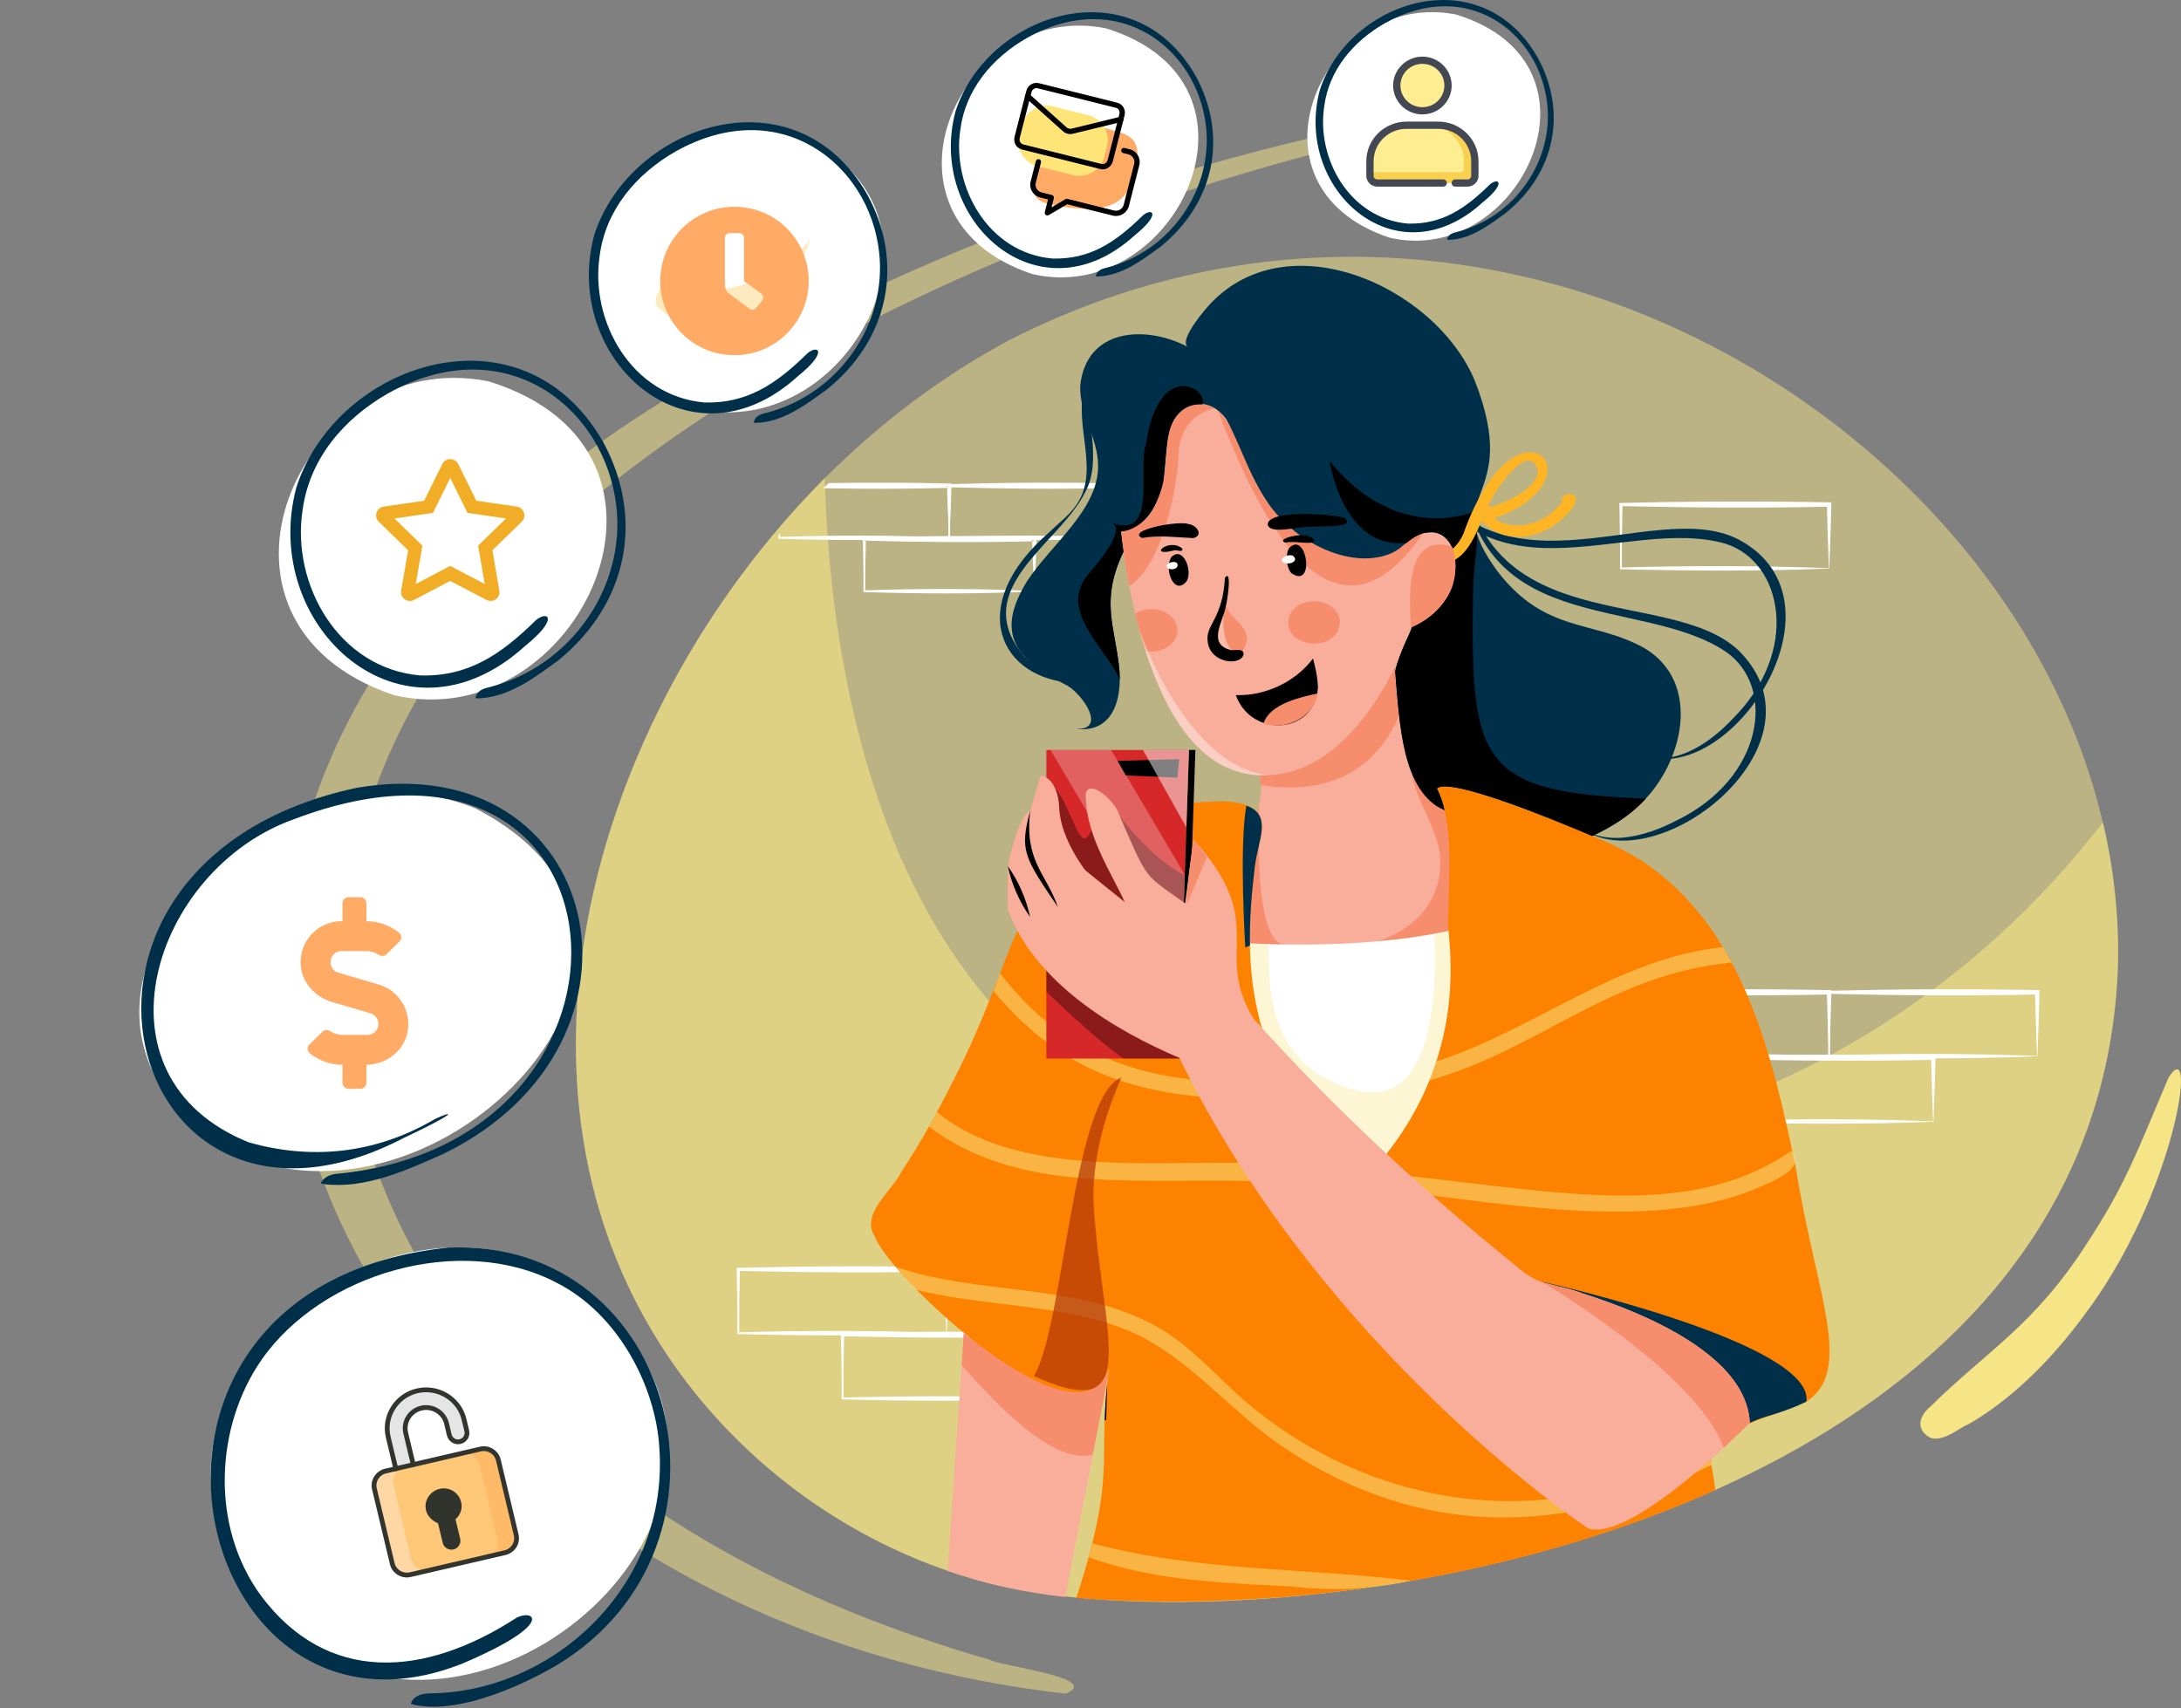 <svg xmlns="http://www.w3.org/2000/svg" width="683" height="535" viewBox="0 0 683 535" fill="none"><rect x="0" y="0" width="683" height="535" fill="#808080" stroke="none"/><g opacity="0.5"><path d="M663.078 306.443C653.283 479.791 403.833 517.721 311.587 496.31C275.297 487.435 242.495 466.46 218.91 437.784C132.599 332.642 202.641 166.534 316.459 106.326C482.498 22.138 670.145 157.562 663.078 306.443Z" fill="#F6E586"></path></g><g opacity="0.59"><path d="M663.078 306.442C652.706 486.917 384.05 519.897 302.76 493.891C269.812 483.901 240.223 463.874 218.535 437.325C148.125 350.92 183.13 225.217 258.259 149.753C260.369 223.874 283.785 365.674 432.183 364.621C552.514 363.768 622.095 304.729 658.544 257.543C662.319 273.497 663.968 289.921 663.078 306.442Z" fill="#F6E586"></path></g><path d="M572.863 330.834C551.204 331.698 529.15 331.578 507.331 331.048C507.383 324.267 507.279 317.221 507.111 310.301C529.182 309.785 551.379 309.655 573.505 310.108C573.399 316.143 573.069 324.718 572.863 330.834ZM572.735 330.708C572.535 324.804 572.222 316.688 572.104 310.777L572.799 311.46C551.211 311.895 529.273 311.767 507.619 311.265L508.114 310.777C507.955 317.328 507.858 324.081 507.903 330.771L507.619 330.492C529.266 329.937 550.87 329.881 572.726 330.708H572.735Z" fill="white"></path><path d="M638.035 330.834C616.376 331.698 594.322 331.578 572.505 331.048C572.555 324.267 572.451 317.221 572.285 310.301C594.356 309.785 616.551 309.655 638.677 310.108C638.58 316.143 638.25 324.718 638.035 330.834ZM637.907 330.708C637.708 324.804 637.394 316.688 637.276 310.777L637.971 311.46C616.383 311.895 594.445 311.767 572.791 311.265L573.286 310.777C573.127 317.328 573.032 324.081 573.075 330.771L572.791 330.492C594.447 329.937 616.053 329.881 637.903 330.708H637.907Z" fill="white"></path><path d="M605.492 351.3C583.832 352.163 561.778 352.044 539.961 351.515C540.013 344.733 539.908 337.687 539.742 330.769C561.812 330.242 584.007 330.121 606.135 330.576C606.039 336.609 605.706 345.184 605.492 351.3ZM605.363 351.175C605.165 345.27 604.85 337.153 604.732 331.244L605.427 331.927C583.839 332.361 561.903 332.234 540.247 331.731L540.744 331.244C540.583 337.794 540.488 344.548 540.531 351.236L540.247 350.957C561.903 350.403 583.509 350.348 605.363 351.175ZM296.447 417.595C274.788 418.459 252.734 418.338 230.915 417.809C230.967 411.028 230.863 403.982 230.695 397.062C252.766 396.546 274.963 396.416 297.089 396.869C296.998 402.904 296.667 411.481 296.447 417.595ZM296.319 417.469C296.119 411.565 295.806 403.447 295.688 397.538L296.383 398.221C274.795 398.656 252.857 398.528 231.203 398.026L231.698 397.538C231.539 404.089 231.442 410.842 231.487 417.532L231.203 417.253C252.864 416.696 274.47 416.642 296.324 417.469H296.319ZM572.863 178.068C551.204 178.931 529.15 178.81 507.331 178.282C507.383 171.501 507.279 164.453 507.111 157.535C529.182 157.009 551.379 156.889 573.505 157.342C573.399 163.375 573.069 171.952 572.863 178.068ZM572.735 177.941C572.534 172.038 572.222 163.919 572.104 158.011L572.799 158.694C551.211 159.129 529.273 159.001 507.619 158.499L508.114 158.011C507.955 164.56 507.858 171.315 507.903 178.005L507.619 177.726C529.266 177.169 550.87 177.115 572.726 177.941H572.735Z" fill="white"></path><path d="M329.09 438.061C307.431 438.925 285.377 438.805 263.56 438.275C263.612 431.494 263.506 424.448 263.34 417.53C285.411 417.012 307.606 416.882 329.734 417.337C329.637 423.37 329.305 431.945 329.09 438.061ZM328.962 437.935C328.763 432.031 328.449 423.914 328.333 418.006L329.026 418.687C307.44 419.122 285.502 418.994 263.846 418.492L264.343 418.006C264.182 424.555 264.087 431.31 264.13 437.998L263.846 437.719C285.502 437.164 307.108 437.111 328.967 437.935H328.962ZM296.969 162.322C296.941 159.306 296.876 156.003 296.782 152.811H296.58C296.666 155.906 296.83 159.899 296.975 163.207L296.969 162.322ZM297.257 151.439C284.799 151.123 272.133 151.109 259.522 151.303C258.926 151.836 258.341 152.374 257.765 152.917C270.586 153.115 283.613 153.147 296.58 152.818C296.58 152.587 296.567 152.353 296.562 152.116L297.257 152.797C297.078 152.797 297.257 152.797 296.58 152.813C296.714 157.63 296.993 163.502 297.194 168.382C279.595 167.578 262.075 167.585 244.306 168.16V168.443L244.021 168.164H244.304V166.979L243.748 167.632V168.724C261.384 169.25 279.552 169.382 297.328 168.51C297.57 162.868 297.85 157.238 297.973 151.453L297.257 151.439Z" fill="white"></path><path d="M297.536 164.362V163.497L297.341 167.896H297.531C297.524 166.718 297.525 165.54 297.536 164.362ZM350.489 151.434C332.707 150.993 314.609 151.13 296.75 151.643C296.914 157.225 297.023 162.923 296.972 168.721C314.598 169.248 332.782 169.379 350.554 168.507C350.779 163.285 351.09 156.746 351.199 151.45L350.489 151.434ZM349.918 156.091C350.002 158.686 350.314 165.689 350.425 168.379C332.752 167.573 315.361 167.584 297.536 168.158V168.44C297.484 168.389 297.44 168.344 297.252 168.161H297.536C297.499 163.142 297.581 157.832 297.735 152.617L297.252 152.603L297.749 152.117C297.749 152.284 297.749 152.449 297.735 152.617C315.036 153.102 332.429 153.228 349.807 152.814C349.807 152.582 349.794 152.349 349.789 152.112L350.484 152.793L349.807 152.809C349.841 153.902 349.873 154.994 349.918 156.091Z" fill="white"></path><path d="M323.911 168.148C306.151 167.709 288.042 167.844 270.172 168.357C270.336 173.932 270.447 179.681 270.393 185.435C288.027 185.961 306.21 186.091 323.976 185.22C324.201 179.995 324.512 173.468 324.621 168.163L323.911 168.148ZM323.34 172.805C323.425 175.399 323.736 182.403 323.849 185.092C306.188 184.288 288.76 184.299 270.96 184.875V185.156L270.676 184.876H270.958C270.921 179.821 271.003 174.562 271.158 169.331L270.676 169.317L271.171 168.829C271.171 168.953 271.171 168.829 271.158 169.331C288.461 169.815 305.852 169.942 323.229 169.527C323.229 169.352 323.229 169.613 323.211 168.825L323.906 169.508L323.229 169.524C323.264 170.617 323.304 171.708 323.34 172.805Z" fill="white"></path><g opacity="0.5"><path d="M463.83 32.553C378.437 46.505 298.861 74.056 231.989 111.634C-22.987 246.469 96.356 503.346 333.744 530.445C345.52 525.443 313.398 521.915 309.765 519.752C99.658 459.353 67.081 291.887 147.873 194.062C207.039 120.24 336.526 61.715 452.624 38.612C459.197 37.317 474.778 35.222 463.83 32.553Z" fill="#F6E586"></path></g><path d="M301.809 417.627C301.518 421.936 297.217 485.501 296.779 491.964C308.702 496.088 321.072 498.835 333.641 500.151C336.726 483.033 343.484 450.123 347.351 428.509C342.246 446.098 311.197 424.594 301.809 417.627Z" fill="#F9AD9B"></path><path d="M301.809 417.627L301.141 427.513C312.681 440.679 330.042 458.738 342.201 455.584C343.823 446.817 345.942 437.34 347.35 428.509C342.246 446.097 311.197 424.594 301.809 417.627Z" fill="#F68E6E"></path><path d="M446.082 166.972C441.238 167.297 439.627 173.037 432.027 174.52C405.211 176.953 393.772 155.056 385.099 133.079C380.305 123.326 366.197 123.463 365.166 140.627C364.871 144.679 364.998 148.765 363.867 152.644C362.143 158.557 357.752 166.143 351.002 166.447C353.219 186.053 360.458 225.477 380.595 238.448C408.29 254.462 432.726 224.484 442.041 196.447C447.531 194.119 452.776 189.362 454.764 183.771C456.699 177.674 456.755 165.127 446.082 166.972Z" fill="#F9AD9B"></path><path d="M365.477 137.841C364.907 148.217 363.963 164.488 351.004 166.454C351.585 171.604 352.449 177.546 353.611 183.546C364.358 176.893 368.943 150.975 369.081 142.328C369.192 135.368 373.387 129.312 380.379 127.839C372.774 124.016 366.669 129.415 365.477 137.841ZM398.459 159.32C390.847 150.98 389.33 136.946 381.363 128.425C391.575 155.437 415.702 210.888 445.598 167.03C441.599 167.732 439.827 171.544 435.651 173.307C423.338 178.763 405.726 169.463 398.459 159.32Z" fill="#F68E6E"></path><path d="M371.994 108.657C372.068 108.704 372.146 108.746 372.227 108.781C372.15 108.738 372.071 108.698 371.994 108.657Z" fill="#003049"></path><path d="M514.907 202.942C498.826 194.06 484.174 198.468 469.145 179.18C449.703 153.005 476.945 157.841 461.82 119.163C449.121 88.932 400.919 67.955 377.004 97.458C373.468 101.743 369.814 107.288 371.989 108.648C372.066 108.689 372.144 108.727 372.221 108.77C372.141 108.735 372.063 108.695 371.989 108.648C358.726 101.702 340.238 102.785 338.283 120.724C338.015 130.127 343.822 136.801 343.879 145.906C343.94 159.656 329.435 170.196 321.664 181.976C312.264 197.207 316.55 205.909 333.493 214.333C338.295 216.396 347.324 228.787 336.814 228.279C349.858 229.859 351.886 216.518 350.138 206.388C348.405 194.504 345.116 186.884 351.805 172.808C351.432 170.175 351.169 167.991 350.994 166.437C364.81 164.199 364.52 147.154 365.737 136.431C367.411 127.062 377.478 122.275 384.062 131.34C389.112 140.496 392.68 153.902 401.11 162.444C409.049 170.989 424.099 178.232 435.684 173.278C439.874 171.533 442.249 166.783 446.998 166.846C458.225 164.875 461.048 188.299 442.033 196.432C442.69 196.339 438.27 203.955 436.88 210.313C438.22 226.112 439.024 248.182 452.387 253.75C451.342 249.267 449.98 246.927 449.98 246.927C453.92 243.365 485.216 256.123 498.581 261.813C504.849 258.957 510.86 255.142 515.396 250.095C527.445 237.199 532.514 213.454 514.907 202.942Z" fill="#003049"></path><path d="M358.808 139.25C356.215 146.251 362.656 169.092 348.21 163.762C352.922 165.632 343.554 176.657 341.14 179.42C331.068 190.992 345.428 201.731 350.678 212.794C350.335 198.048 343.682 189.844 351.814 172.817C351.441 170.183 351.178 168 351.003 166.446C358.123 166.007 362.903 157.813 364.345 150.639C365.61 142.132 363.878 126.174 376.495 126.653C378.566 121.679 362.856 112.179 358.808 139.25Z" fill="black"></path><path d="M462.306 261.283C445.9 246.931 439.725 254.3 436.817 208.962C429.338 223.853 416.748 242.507 394.858 243.062C396.055 253.887 389.141 266.124 384.025 272.631C380.73 276.985 373.252 286.685 372.815 291.388C372.113 296.829 398.121 308.941 409.042 311.926C439.757 323.264 464.254 309.545 471.508 276.19C472.516 271.101 467.638 265.747 462.306 261.283Z" fill="#F9AD9B"></path><path d="M441.786 241.325C443.362 250.765 449.875 258.649 450.979 268.119C452.657 294.546 420.482 301.534 400.485 295.247C393.609 290.83 393.925 264.111 394.276 251.961C392.38 260.929 386.941 268.956 382.226 275.012C378.348 280.199 372.511 288.353 372.806 292.076C375.368 298.541 397.73 308.679 409.858 312.181C440.25 323.173 464.434 308.977 471.502 276.195C471.949 260.469 445.812 255.624 441.786 241.325Z" fill="#F68E6E"></path><path d="M394.514 242.773C394.594 243.847 394.658 244.879 394.714 245.831C407.45 248.013 428.016 247.268 438.12 224.24C437.405 218.749 437.018 213.356 436.818 208.968C429.779 223.218 415.882 243.684 394.514 242.773Z" fill="#F68E6E"></path><path d="M358.627 292.605L388.384 380.565L479.771 355.511L489.143 276.067C461.324 299.969 395.656 297.497 358.627 292.605Z" fill="white"></path><g opacity="0.35"><path d="M449.144 292.468C449.975 307.729 449.846 348.584 423.9 341.281C392.111 332.329 398.662 299.886 396.977 295.68C386.556 295.382 377.347 294.669 370.568 294.007C369.394 295.587 368.717 296.717 368.717 296.717C368.717 296.717 390.516 346.114 406.858 375.509L447.443 364.384C460.081 340.077 471.58 310.753 471.58 310.753L453.282 291.643C451.913 291.933 450.534 292.208 449.144 292.468Z" fill="#F6E586"></path></g><path d="M514.723 269.972C504.665 263.56 494.684 260.253 480.059 254.32C466.771 249.229 452.542 244.621 449.975 246.947C455.494 257.848 453.595 274.628 453.548 287.616C452.146 289.361 463.008 327.675 431.708 364.401C412.002 350.197 401.941 345.366 394.618 320.032C390.253 303.332 390.83 287.105 393.275 269.314C394.416 261.159 402.521 248.146 373.286 251.534C359.946 254.049 345.121 257.502 320.074 289.164C316.563 293.254 309.996 316.372 298.716 338.044C293.726 348.083 288.469 357.599 282.315 366.948C279.038 373.419 269.423 380.154 273.949 387.271C278.802 400.294 338.39 455.936 347.347 428.506C343.237 457.519 350.311 459.752 337.043 500.465C402.057 505.422 476.412 493.871 537.143 466.682C536.834 462.645 535.535 458.783 535.846 454.842C543.543 444.886 554.445 444.275 565.694 438.977C580.843 429.147 568.415 404.221 562.467 366.129C555.079 331.105 546.372 291.288 514.723 269.972Z" fill="#FD8200"></path><g opacity="0.5"><path d="M313.16 304.763C312.486 306.674 311.825 308.574 311.144 310.413C336.735 341.22 366.256 345.212 406.559 344.194C405.255 342.612 404.046 340.957 402.937 339.238C369.644 339.654 338.15 337.486 313.16 304.763ZM449.704 332.457C449.028 334.462 448.281 336.447 447.466 338.412C482.185 328.653 504.139 305.049 542.278 301.478C541.402 299.84 540.487 298.23 539.531 296.647C506.617 299.984 480.444 322.59 449.704 332.457ZM411.389 365.509C375.939 360.563 323.084 372.62 293.425 348.273C292.605 349.795 291.771 351.308 290.923 352.814C292.617 354.143 294.384 355.379 296.216 356.517C329.039 376.631 369.619 366.556 414.708 371.176C453.709 372.631 510.997 388.368 549.702 372.357C553.19 370.614 566.18 366.564 561.028 360.403C524.419 385.601 477.834 370.133 411.389 365.509ZM340.928 487.742C361.487 495.141 382.725 495.715 404.359 496.87C417.117 498.33 429.424 497.788 441.882 495.058C408.317 490.928 375.072 492.202 342.151 483.39L340.928 487.742ZM389.529 438.484C380.02 430.19 371.775 420.183 360.242 414.404C335.836 401.823 306.202 405.576 280.68 396.813C282.603 399.247 284.625 401.605 286.744 403.887C311.368 410.221 340.217 407.709 361.721 421.053C376.466 430.081 388.096 444.14 402.626 453.74C445.352 482.049 490.102 481.059 536.067 458.768C535.676 456.263 535.247 454.488 537.412 452.848C524.548 457.618 512.054 464.443 498.137 467.325C459.8 475.995 419.22 464.143 389.529 438.484Z" fill="#F6E586"></path></g><path d="M483.18 401.487L539.537 453.31C547.756 442.368 551.828 445.604 565.699 438.968C568.245 420.545 483.83 401.633 483.18 401.487Z" fill="#003049"></path><path d="M327.676 331.525H369.115C370.078 302.618 371.377 263.592 372.331 234.883H327.676V331.525Z" fill="#D62828"></path><path d="M352.467 242.849L368.717 243.551L369.253 237.76L349.967 238.286L352.467 242.849Z" fill="black"></path><path opacity="0.35" d="M345.461 248.407C337.768 278.16 338.493 253.322 327.676 243.548V310.547C335.048 317.758 343.837 325.728 351.726 331.526H369.115L371.027 274.125C365.507 271.402 356.4 264.732 345.461 248.407Z" fill="black"></path><path d="M369.113 331.524H371.125L374.345 234.883H372.333L369.113 331.524Z" fill="black"></path><g opacity="0.5"><path d="M371.525 259.139L372.333 234.883H357.928L371.525 259.139Z" fill="white"></path></g><path opacity="0.26" d="M328.986 234.89L359.789 287.051L370.531 289.01C370.531 288.807 371.024 274.191 371.031 273.968L347.966 234.89H328.986Z" fill="white"></path><path d="M495.705 405.108C487.364 401.752 482.84 403.676 475.053 396.721C445.559 372.883 418.055 347.446 392.563 319.052C379.641 297.789 397.802 289.493 373.744 262.949C373.303 266.319 371.541 279.756 371.13 282.909C357.908 273.469 359.596 276.063 350.528 255.297C349.124 250.073 338.75 242.086 340.081 250.789C340.66 262.685 348.575 274.341 352.219 282.514L339.926 272.626C339.926 272.626 332.101 262.752 331.706 253.068C331.312 243.383 325.871 242.792 325.871 242.792L322.655 253.85C320.135 255.113 318.021 261.558 316.781 266.261C315.173 270.098 315.654 278.863 315.613 284.879C324.061 307.781 349.154 322.742 369.326 331.322C410.947 416.33 484.216 469.998 497.372 478.678C509.09 482.54 538.395 455.331 547.96 445.552C546.964 424.611 515.361 411.35 495.705 405.108Z" fill="#F9AD9B"></path><path d="M371.729 283.106L377.969 268.393C375.634 265.274 373.741 262.951 373.741 262.951C373.397 265.711 371.251 280.096 371.729 283.106Z" fill="#F68E6E"></path><path d="M322.646 253.848C319.236 266.311 320.643 268.373 331.295 284.086C327.691 273.568 320.671 269.737 322.646 253.848ZM322.576 287.167C321.356 281.457 318.987 276.044 315.607 271.247C316.827 276.957 319.197 282.369 322.576 287.167Z" fill="black"></path><path d="M381.554 195.008C374.115 203.676 388.522 212.465 390.505 200.125C390.571 195.26 384.073 193.252 383.805 188.639C383.464 190.8 382.588 193.286 381.554 195.008Z" fill="#F68E6E"></path><g opacity="0.41"><path d="M387.687 204.881C381.476 202.532 383.345 190.739 383.345 190.739L379.434 202.851C379.434 202.851 393.899 207.231 387.687 204.881Z" fill="white"></path></g><path d="M366.745 174.559C364.404 178.628 367.964 186.908 371.711 181.858C373.496 178.384 370.335 170.785 366.745 174.559ZM403.758 171.596C402.57 173.176 402.686 177.607 404.412 179.504C411.91 184.744 409.306 166.04 403.758 171.596Z" fill="black"></path><path d="M367.689 172.372C368.583 172.126 370.548 173.211 370.244 171.81C366.038 168.199 359.066 174.626 367.689 172.372ZM408.169 167.659C406.128 167.246 399.653 168.931 402.469 169.92C404.661 169.511 407.351 170 409.65 170.027C413.574 169.941 410.567 167.585 408.169 167.659ZM372.138 164.127C369.113 162.947 352.544 166.102 357.649 168.491C362.799 167.534 368.47 168.289 373.677 168.529C377.211 167.589 374.497 164.269 372.138 164.127ZM420.891 162.073C414.042 160.669 397.352 159.928 396.978 164.169C397.439 167.903 408.642 164.371 410.379 164.996C413.033 164.64 425.324 165.552 420.891 162.073ZM385.47 203.591C378.045 201.759 382.916 194.806 383.744 190.426C384.478 187.846 385.834 178.04 383.592 180.937C382.936 193.909 377.413 195.682 378.197 200.878C378.873 207.799 388.638 208.74 389.454 204.896C389.381 202.863 386.978 203.793 385.47 203.591ZM386.999 217.698C391.823 231.139 411.63 230.161 412.72 215.416C412.677 212.303 411.971 209.24 411.189 206.226C405.641 213.581 396.303 218.005 386.999 217.698Z" fill="black"></path><path d="M365.315 177.411C365.805 178.771 369.033 178.559 368.764 176.746C368.415 175.299 365.144 176.207 365.315 177.411ZM404.858 174.039C403.281 173.363 399.941 175.11 402.166 176.307C403.813 176.983 406.981 175.736 404.858 174.039Z" fill="white"></path><path d="M483.143 401.547C498.882 411.283 532.697 433.997 539.784 453.433C544.706 448.88 547.946 445.557 547.946 445.557C546.716 418.88 495.72 404.653 483.143 401.547Z" fill="#F68E6E"></path><path d="M346.426 444.606L346.714 433.389C346.297 437.251 346.077 441.092 345.934 444.936C346.102 444.834 346.265 444.724 346.426 444.606Z" fill="black"></path><g opacity="0.67"><path d="M323.785 430.986C358.931 446.872 344.787 417.834 342.412 376.119C342.185 362.954 345.861 349.302 351.227 337.422C336.026 343.046 333.128 415.519 323.785 430.986Z" fill="#AD2E07"></path></g><path d="M457.615 142.404C459.956 200.784 513.297 185.821 540.547 204.165C556.45 215.343 552.136 243.796 525.075 256.941C515.261 262.082 501.182 266.088 492.613 257.043C514.192 280.038 575.254 234.27 544.507 203.77C522.422 182.806 462.618 201.572 457.615 142.404Z" fill="#003049"></path><path d="M544.44 168.949C516.682 154.722 465.591 193.814 440.485 138.856C462.73 193.746 508.426 160.946 540.456 170.315C558.279 176.051 563.959 203.899 542.494 225.23C535.035 233.142 523.217 241.204 512.267 235.559C539.868 250.027 581.689 188.783 544.44 168.949ZM341.581 118.75C341.145 118.575 340.741 118.777 340.421 119.138C335.306 130.899 344.208 145.52 337.998 156.64C335.844 160.704 331.841 163.486 328.757 166.541C301.829 189.743 313.148 212.976 336.651 213.913C331.95 210.992 324.95 209.927 320.827 205.663C302.831 184.482 331.811 170.411 339.785 154.251C345.565 143.745 339.331 130.385 341.581 118.75Z" fill="#003049"></path><path d="M461.297 185.365C461.458 174.811 463.62 170.402 461.772 160.182C461.538 160.319 437.761 170.648 416.4 144.426C416.4 144.426 420.331 172.127 440.488 170.042C456.58 156.489 464.288 187.083 442.037 196.447C442.695 196.354 438.274 203.97 436.884 210.328C438.224 226.127 439.028 248.197 452.392 253.765C451.346 249.282 449.985 246.942 449.985 246.942C453.925 243.38 485.22 256.138 498.585 261.828C504.853 258.972 510.864 255.157 515.401 250.11C463.293 248.183 460.391 238.893 461.297 185.365Z" fill="black"></path><path d="M463.551 160.954C463.821 161.289 464.155 161.57 464.534 161.782C464.747 161.28 464.958 160.784 465.168 160.295L463.551 160.954ZM490.985 157.983C490.866 157.079 490.747 156.176 490.628 155.275C490.181 155.951 489.72 156.581 489.252 157.171C489.538 157.527 490.088 157.829 490.985 157.983Z" fill="#FFB424"></path><path d="M466.502 159.76L465.169 160.303C464.959 160.791 464.747 161.287 464.535 161.791C465.509 162.337 466.717 162.404 467.896 162.207C467.055 161.455 466.551 160.605 466.502 159.76Z" fill="#FFB424"></path><path d="M463.591 158.493C464.542 157.758 465.2 158.226 465.952 158.544C466.414 157.529 466.933 156.54 467.506 155.581C469.77 151.517 479.12 138.159 481.631 147.487C481.334 153.597 470.303 157.617 467.337 158.711C466.87 158.82 466.379 158.761 465.954 158.544C465.689 159.111 465.43 159.696 465.171 160.299L466.504 159.757C466.554 160.608 467.056 161.458 467.898 162.202C468.35 162.124 468.796 162.011 469.231 161.865C501.816 149.5 474.893 120.723 458.303 167.095C454.032 176.749 445.616 172.943 448.702 176.191C457.429 177.973 460.965 170.252 464.027 162.999C463.064 161.632 462.739 160.082 463.591 158.493Z" fill="#FFB424"></path><path d="M492.263 154.845C490.164 154.318 488.343 156.032 489.254 157.166C489.723 156.576 490.184 155.937 490.63 155.27L490.988 157.978C490.094 157.822 489.54 157.522 489.256 157.166C481.704 166.664 471.567 165.437 467.897 162.193C466.718 162.39 465.51 162.323 464.536 161.777L464.021 163.006C466.01 165.857 470.734 167.921 473.302 167.947C485.272 169.913 497.492 155.986 492.263 154.845Z" fill="#FFB424"></path><path d="M463.552 160.953L465.169 160.294C465.428 159.696 465.687 159.111 465.951 158.539C465.201 158.221 464.541 157.753 463.591 158.488C462.739 160.077 463.055 161.627 464.02 162.996C464.192 162.586 464.364 162.177 464.534 161.767C464.157 161.56 463.823 161.283 463.552 160.953Z" fill="#FFB424"></path><path d="M395.703 226.596C402.873 228.951 411.478 224.502 412.599 217.192C408.586 218.089 397.579 220.148 395.703 226.596ZM403.363 194.953C403.599 203.4 418.972 204.155 419.623 194.953C419.378 186.508 404.011 185.753 403.363 194.953ZM355.48 192.227C356.394 196.024 357.471 199.968 358.738 203.904C363.546 204.88 368.765 201.775 368.717 197.409C368.633 191.79 360.803 188.737 355.48 192.227ZM441.87 196.949C441.981 196.621 442.036 196.447 442.036 196.447C447.527 194.119 452.771 189.362 454.76 183.771C455.962 180.389 456.246 175.012 454.653 171.152C439.674 166.683 441.389 187.653 441.87 196.949Z" fill="#F68E6E"></path><path d="M679.061 337.569C668.891 361.668 665.258 371.579 653.487 389.496C637.14 415.051 622.182 423.105 604.672 440.376C601.6 442.89 599.86 446.676 603.205 449.434C607.136 453.055 613.668 446.989 616.327 446.118C629.919 438.301 642.144 426.14 652.399 412.295C681.464 374.093 688.512 322.576 679.061 337.569Z" fill="#F6E586"></path><path d="M368.718 287.238L368.817 287.08C368.471 286.706 368.718 287.238 368.718 287.238Z" fill="#F68E6E"></path><g opacity="0.41"><path d="M356.699 196.989C362.585 218.503 373.967 244.352 397.561 242.757C371.796 240.563 357.099 198.077 356.699 196.989Z" fill="white"></path></g><path d="M390.302 252.31C387.997 265.335 389.97 296.707 389.97 296.707L391.428 296.141C391.274 287.925 391.976 279.483 392.957 271.412C394.067 262.71 398.496 255.231 390.302 252.31Z" fill="#003049"></path><path d="M243.858 40.41C191.445 30.009 156.886 107.664 217.564 127.942C268.716 139.851 306.998 59.92 243.858 40.41Z" fill="white"></path><path d="M186.099 73.548C175.656 112.279 215.699 148.816 249.828 117.86C259.331 110.203 256.327 107.855 252.92 110.593C243 120.376 233.914 126.394 220.636 126.055C197.64 124.052 184.718 100.455 187.79 80.121C189.637 65.872 199.084 54.569 211.615 47.41C244.21 29.2 272.193 51.242 275.292 78.881C277.899 101.199 262.808 123.471 239.865 129.331C238.204 129.703 236.317 130.342 236.032 132.371C236.302 132.404 236.571 132.429 236.838 132.444C245.301 132.14 252.47 126.696 258.986 121.941C278.614 106.097 283.188 82.094 271.568 60.87C248.997 21.54 197.453 38.678 186.099 73.548Z" fill="#003049"></path><path d="M224.205 54.516C217.937 67.394 212.714 77.765 206.446 90.643C205.713 92.149 204.969 93.889 205.622 95.43C206.11 96.581 207.257 97.3 208.344 97.933C215.534 102.113 223.054 105.738 230.814 108.763C232.992 109.612 235.456 110.412 237.609 109.506C239.732 108.612 240.856 106.356 241.802 104.276C246.117 94.79 250.353 85.488 253.996 76.007C255.014 73.355 255.986 70.361 254.831 67.765C253.788 65.422 251.309 64.093 248.992 62.952C242.003 59.507 234.942 56.206 227.815 53.051C227.176 52.767 226.462 52.48 225.795 52.694C225.093 52.919 224.683 53.621 224.339 54.266C222.724 57.291 221.11 60.316 219.495 63.341" fill="white"></path><path d="M253.742 74.898C253.589 75.345 253.425 75.792 253.262 76.223C249.672 85.644 245.503 94.886 241.253 104.313C240.318 106.379 239.215 108.624 237.122 109.507C235.002 110.411 232.576 109.615 230.429 108.771C222.791 105.763 215.382 102.161 208.301 98.009C207.23 97.382 206.099 96.668 205.619 95.524C204.974 93.993 205.711 92.26 206.433 90.767C207.187 89.203 207.93 87.671 208.656 86.173C210.148 87.486 211.896 88.532 213.748 89.257C217.95 90.903 222.627 91.028 227.096 90.396C230.38 89.933 233.592 89.039 236.652 87.78C242.269 85.47 247.366 81.922 251.535 77.514C252.338 76.659 253.07 75.787 253.742 74.898Z" fill="#FFE9BF"></path><path d="M185.142 406.045C129.618 357.572 28.721 433.11 80.145 500.58C86.372 508.751 93.78 514.833 101.849 519.045C164.203 551.591 252.157 464.543 185.142 406.045Z" fill="white"></path><path d="M140.447 390.716C23.548 402.878 59.148 555.547 145.134 520.873C174.08 508.497 167.222 503.861 161.788 506.645C132.583 525.595 102.404 527.287 81.779 499.829C65.454 477.536 67.716 446.32 81.853 425.945C100.748 398.756 144.224 385.975 174.308 401.737C193.552 411.472 205.275 434.05 206.47 453.268C209.619 496.397 173.719 529.511 135.505 530.32C132.835 530.292 129.717 530.652 128.629 533.561C129.02 533.705 129.413 533.831 129.807 533.943C144.937 537.124 166.209 526.364 174.476 521.429C236.245 484.111 212.358 387.818 140.447 390.716Z" fill="#003049"></path><path d="M75.06 361.829C141.24 389.429 228.579 294.707 148.936 253.199C81.631 225.767 -3.364 319.275 75.06 361.829Z" fill="white"></path><path d="M111.82 246.709C2.939 269.927 38.746 402.25 126.661 356.278C142.673 348.767 142.832 347.377 136.235 350.449C117.035 361.787 96.767 363.134 77.936 357.784C26.818 337.213 48.013 272.294 91.887 256.631C199.778 215.45 210.477 356.89 106.328 367.53C104.002 367.681 101.651 368.224 100.447 370.591C100.817 370.7 101.186 370.793 101.556 370.873C114.417 372.416 127.513 366.466 139.247 361.191C209.894 326.399 188.763 233.639 111.82 246.709Z" fill="#003049"></path><path d="M346.321 8.864C300.247 -0.278 269.868 67.984 323.207 85.81C368.172 96.278 401.824 26.014 346.321 8.864Z" fill="white"></path><path d="M299.25 34.816C290.07 68.863 325.27 100.98 355.271 73.769C363.625 67.038 360.984 64.974 357.989 67.38C349.269 75.98 341.282 81.271 329.61 80.972C309.395 79.212 298.036 58.469 300.736 40.594C302.36 28.069 310.665 18.133 321.68 11.839C350.333 -4.168 374.932 15.208 377.656 39.504C379.947 59.123 366.681 78.701 346.514 83.852C345.053 84.179 343.394 84.741 343.144 86.524C343.381 86.554 343.617 86.576 343.852 86.588C351.292 86.322 357.593 81.536 363.322 77.356C380.575 63.428 384.597 42.329 374.382 23.672C354.541 -10.902 309.231 4.164 299.25 34.816Z" fill="#003049"></path><g clip-path="url(#clip0_128_175)"><path d="M327.889 63.714C319.776 61.806 325.061 52.519 326.969 46.509C328.876 40.499 336.54 37.235 344.491 39.692C352.443 42.149 358.835 41.584 355.168 54.914C353.498 60.988 350.144 68.945 327.889 63.714Z" fill="#FFAB66"></path><path d="M335.99 54.84L325.019 52.103C322.925 51.581 321.127 50.26 320.021 48.429C318.914 46.598 318.59 44.409 319.119 42.342L319.935 39.157C320.464 37.09 321.803 35.316 323.658 34.224C325.513 33.132 327.731 32.812 329.825 33.334L340.794 36.069C342.888 36.592 344.686 37.913 345.793 39.744C346.899 41.575 347.224 43.764 346.694 45.831L345.879 49.016C345.617 50.039 345.154 51.002 344.515 51.849C343.877 52.695 343.075 53.409 342.157 53.95C341.239 54.491 340.221 54.848 339.163 55C338.105 55.153 337.027 55.098 335.99 54.84Z" fill="#FFE577"></path><path d="M327.783 67.466C327.568 67.412 327.384 67.277 327.27 67.089C327.157 66.901 327.123 66.677 327.178 66.465L328.201 62.469L325.771 61.863C324.698 61.594 323.777 60.916 323.21 59.977C322.643 59.039 322.476 57.917 322.746 56.857L324.383 50.464C324.437 50.252 324.574 50.07 324.765 49.958C324.955 49.846 325.182 49.813 325.397 49.866C325.612 49.92 325.796 50.056 325.91 50.243C326.023 50.431 326.057 50.656 326.002 50.868L324.365 57.261C324.027 58.583 324.841 59.93 326.181 60.264L329.42 61.072C329.635 61.126 329.819 61.261 329.932 61.449C330.046 61.637 330.079 61.861 330.025 62.073L329.291 64.939L333.645 62.376C333.739 62.32 333.844 62.283 333.952 62.268C334.061 62.252 334.172 62.258 334.278 62.284L348.854 65.919C350.194 66.253 351.559 65.449 351.898 64.127L355.172 51.34C355.51 50.019 354.696 48.671 353.356 48.337L351.737 47.933C351.522 47.88 351.338 47.744 351.224 47.556C351.111 47.368 351.077 47.144 351.132 46.932C351.186 46.72 351.323 46.538 351.514 46.426C351.704 46.314 351.931 46.281 352.146 46.335L353.766 46.739C355.997 47.295 357.355 49.542 356.791 51.744L353.517 64.531C352.953 66.734 350.677 68.074 348.445 67.518L334.204 63.966L328.414 67.375C328.224 67.487 327.997 67.519 327.783 67.466Z" fill="black"></path><path d="M344.559 52.945L320.01 46.822C318.294 46.395 317.265 44.613 317.717 42.85L321.4 28.464C321.852 26.701 323.615 25.616 325.33 26.044L349.879 32.166C351.594 32.594 352.623 34.376 352.172 36.139L348.488 50.524C348.037 52.287 346.274 53.373 344.559 52.945ZM324.921 27.642C324.098 27.437 323.245 27.988 323.02 28.868L319.336 43.254C319.111 44.134 319.596 45.019 320.419 45.224L344.968 51.346C345.791 51.552 346.643 51.001 346.869 50.12L350.552 35.735C350.778 34.854 350.293 33.969 349.47 33.764L324.921 27.642Z" fill="black"></path><path d="M334.334 41.884C333.799 41.751 333.299 41.49 332.879 41.113L321.282 30.715C321.118 30.568 321.02 30.363 321.009 30.144C320.998 29.925 321.076 29.712 321.225 29.55C321.374 29.388 321.582 29.291 321.804 29.28C322.025 29.27 322.242 29.347 322.406 29.494L334.003 39.892C334.432 40.276 335.025 40.424 335.587 40.287L350.797 36.574C350.903 36.548 351.014 36.543 351.123 36.56C351.231 36.576 351.335 36.613 351.429 36.669C351.523 36.725 351.605 36.798 351.67 36.886C351.735 36.973 351.783 37.072 351.809 37.177C351.835 37.282 351.84 37.392 351.824 37.499C351.808 37.606 351.77 37.709 351.713 37.801C351.656 37.894 351.582 37.975 351.493 38.039C351.405 38.103 351.305 38.15 351.198 38.176L335.988 41.889C335.434 42.022 334.868 42.017 334.334 41.884Z" fill="black"></path></g><path d="M456.061 4.569C414.237 -3.731 386.66 58.235 435.079 74.416C475.897 83.919 506.444 20.137 456.061 4.569Z" fill="white"></path><path d="M413.334 28.129C405.001 59.034 436.954 88.19 464.188 63.488C471.77 57.378 469.373 55.504 466.654 57.689C458.739 65.496 451.489 70.298 440.893 70.027C422.543 68.429 412.232 49.599 414.683 33.373C416.157 22.004 423.696 12.984 433.694 7.271C459.704 -7.26 482.034 10.329 484.507 32.384C486.587 50.193 474.545 67.966 456.238 72.641C454.912 72.938 453.406 73.448 453.178 75.067C453.394 75.094 453.608 75.114 453.822 75.125C460.575 74.883 466.295 70.539 471.495 66.745C487.157 54.102 490.808 34.948 481.535 18.012C463.524 -13.372 422.394 0.304 413.334 28.129Z" fill="#003049"></path><path d="M459.571 57.317C460.84 57.317 461.863 56.308 461.863 55.055V50.532C461.863 44.267 456.752 39.223 450.404 39.223H440.473C434.124 39.223 429.014 44.267 429.014 50.532V55.055C429.014 56.308 430.036 57.317 431.305 57.317" fill="#FFEE91"></path><path d="M445.437 34.699C449.867 34.699 453.459 31.155 453.459 26.783C453.459 22.41 449.867 18.866 445.437 18.866C441.007 18.866 437.416 22.41 437.416 26.783C437.416 31.155 441.007 34.699 445.437 34.699Z" fill="#FFEE91"></path><path d="M447.432 39.246C453.56 39.488 458.425 44.422 458.425 50.532V52.794C458.425 53.42 457.914 53.925 457.279 53.925H429.014V55.055C429.014 56.308 430.036 57.317 431.305 57.317H459.571C460.81 57.317 461.807 56.354 461.854 55.142C461.855 55.113 461.863 55.085 461.863 55.055V50.532C461.863 44.267 456.752 39.223 450.404 39.223C449.428 39.222 447.432 39.246 447.432 39.246Z" fill="#F9D151"></path><path d="M440.472 38.092C433.509 38.092 427.867 43.66 427.867 50.532V55.055C427.867 56.915 429.42 58.448 431.305 58.448H451.931C452.083 58.45 452.234 58.422 452.374 58.367C452.515 58.311 452.644 58.228 452.752 58.123C452.86 58.017 452.946 57.892 453.004 57.754C453.063 57.615 453.093 57.467 453.093 57.317C453.093 57.167 453.063 57.019 453.004 56.881C452.946 56.742 452.86 56.617 452.752 56.512C452.644 56.407 452.515 56.324 452.374 56.268C452.234 56.212 452.083 56.184 451.931 56.186H431.305C430.65 56.186 430.159 55.701 430.159 55.055V50.532C430.159 44.873 434.739 40.353 440.472 40.353H450.403C456.136 40.353 460.716 44.873 460.716 50.532V55.055C460.716 55.701 460.225 56.186 459.57 56.186H455.751C455.599 56.184 455.448 56.212 455.307 56.268C455.166 56.324 455.038 56.407 454.93 56.512C454.822 56.617 454.736 56.742 454.677 56.881C454.619 57.019 454.588 57.167 454.588 57.317C454.588 57.467 454.619 57.615 454.677 57.754C454.736 57.892 454.822 58.017 454.93 58.123C455.038 58.228 455.166 58.311 455.307 58.367C455.448 58.422 455.599 58.45 455.751 58.448H459.57C461.455 58.448 463.008 56.915 463.008 55.055V50.532C463.008 43.66 457.366 38.092 450.403 38.092H440.472ZM445.438 17.735C440.388 17.735 436.27 21.799 436.27 26.783C436.27 31.766 440.388 35.83 445.438 35.83C450.487 35.83 454.605 31.766 454.605 26.783C454.605 21.799 450.487 17.735 445.438 17.735ZM445.438 19.997C449.248 19.997 452.313 23.022 452.313 26.783C452.313 30.544 449.248 33.568 445.438 33.568C441.627 33.568 438.562 30.544 438.562 26.783C438.562 23.022 441.627 19.997 445.438 19.997Z" fill="#444852"></path><path d="M456.325 57.298C456.261 57.304 456.199 57.318 456.133 57.318H456.322L456.325 57.298Z" fill="#F9D151"></path><path d="M152.972 119.417C94.106 107.736 55.291 194.952 123.441 217.728C180.891 231.103 223.887 141.329 152.972 119.417Z" fill="white"></path><path d="M92.832 152.573C81.104 196.073 126.077 237.109 164.409 202.341C175.081 193.742 171.708 191.104 167.881 194.18C156.739 205.168 146.535 211.927 131.622 211.545C105.794 209.296 91.281 182.793 94.731 159.956C96.806 143.953 107.417 131.258 121.49 123.217C158.099 102.764 189.528 127.521 193.008 158.563C195.936 183.629 178.987 208.644 153.219 215.225C151.353 215.643 149.234 216.36 148.913 218.639C149.217 218.677 149.519 218.705 149.819 218.721C159.324 218.38 167.375 212.266 174.695 206.925C196.739 189.13 201.876 162.172 188.826 138.335C163.475 94.162 105.584 113.41 92.832 152.573Z" fill="#003049"></path><g clip-path="url(#clip1_128_175)"><path d="M123.94 459.978L121.575 450.064C120.039 443.62 124.123 437.107 130.653 435.59C137.182 434.073 143.781 438.105 145.318 444.549L146.178 448.154C146.533 449.641 145.59 451.144 144.083 451.494C142.576 451.844 141.053 450.913 140.699 449.426L139.839 445.821C139.012 442.352 135.458 440.181 131.942 440.998C128.427 441.814 126.227 445.321 127.054 448.791L129.419 458.705" fill="#E5E5E5"></path><path d="M158.158 486.271L128.479 493.165C125.968 493.748 123.43 492.198 122.839 489.719L117.25 466.287C116.659 463.809 118.23 461.303 120.742 460.72L150.42 453.826C152.932 453.243 155.47 454.793 156.061 457.272L161.649 480.704C162.24 483.183 160.669 485.688 158.158 486.271Z" fill="#FFC878"></path><path d="M128.774 488.341L123.186 464.908C122.595 462.43 124.166 459.925 126.677 459.341L120.742 460.72C118.23 461.303 116.659 463.809 117.25 466.287L122.839 489.719C123.43 492.198 125.968 493.748 128.479 493.165L134.415 491.786C131.904 492.37 129.365 490.819 128.774 488.341Z" fill="#FFD7A4"></path><path d="M150.127 458.651L155.715 482.083C156.306 484.562 154.735 487.067 152.224 487.65L158.16 486.271C160.671 485.688 162.242 483.183 161.651 480.704L156.063 457.272C155.472 454.793 152.933 453.243 150.422 453.826L144.486 455.205C146.998 454.622 149.536 456.172 150.127 458.651Z" fill="#FFBA67"></path><path d="M158.158 486.271L128.479 493.165C125.968 493.748 123.43 492.198 122.839 489.719L117.25 466.287C116.659 463.809 118.23 461.303 120.742 460.72L150.42 453.826C152.932 453.243 155.47 454.793 156.061 457.272L161.649 480.704C162.24 483.183 160.669 485.688 158.158 486.271Z" stroke="#31352E" stroke-width="1.5" stroke-miterlimit="10"></path><path d="M144.409 470.442C143.699 467.468 140.745 465.586 137.686 466.296C134.626 467.007 132.696 470.024 133.405 472.998C133.878 474.981 135.575 476.441 137.171 477.069L138.632 483.198C138.987 484.685 140.51 485.615 142.017 485.265C143.523 484.915 144.466 483.412 144.111 481.925L142.65 475.796C144.251 474.426 144.882 472.424 144.409 470.442Z" fill="#30342D"></path><path d="M123.94 459.978L121.575 450.064C120.039 443.62 124.123 437.107 130.653 435.59C137.182 434.073 143.781 438.105 145.318 444.549L146.178 448.154C146.533 449.641 145.59 451.144 144.083 451.494C142.576 451.844 141.053 450.913 140.699 449.426L139.839 445.821C139.012 442.352 135.458 440.181 131.942 440.998C128.427 441.814 126.227 445.321 127.054 448.791L129.419 458.705" stroke="#31352E" stroke-width="1.5" stroke-miterlimit="10" stroke-linecap="round"></path></g><path d="M161.842 158.665L149.16 156.816L143.491 145.323C142.476 143.274 139.533 143.248 138.509 145.323L132.84 156.816L120.158 158.665C117.884 158.995 116.972 161.799 118.621 163.405L127.797 172.346L125.627 184.976C125.236 187.259 127.64 188.969 129.654 187.901L141 181.938L152.345 187.901C154.359 188.96 156.764 187.259 156.373 184.976L154.203 172.346L163.378 163.405C165.028 161.799 164.116 158.995 161.842 158.665ZM149.732 170.887L151.79 182.901L141 177.233L130.21 182.901L132.267 170.887L123.535 162.38L135.601 160.627L141 149.689L146.399 160.627L158.465 162.38L149.732 170.887Z" fill="#F2AD27"></path><path d="M230 64.75C217.156 64.75 206.75 75.156 206.75 88C206.75 100.844 217.156 111.25 230 111.25C242.844 111.25 253.25 100.844 253.25 88C253.25 75.156 242.844 64.75 230 64.75ZM238.671 94.094L236.796 96.438C236.673 96.591 236.521 96.719 236.348 96.814C236.176 96.909 235.986 96.97 235.79 96.991C235.594 97.013 235.396 96.996 235.207 96.941C235.018 96.886 234.841 96.795 234.688 96.672L228.406 92.011C227.967 91.659 227.613 91.214 227.37 90.707C227.126 90.2 227 89.645 227 89.083V74.5C227 74.102 227.158 73.721 227.439 73.439C227.721 73.158 228.102 73 228.5 73H231.5C231.898 73 232.279 73.158 232.561 73.439C232.842 73.721 233 74.102 233 74.5V88L238.438 91.984C238.591 92.108 238.72 92.26 238.815 92.432C238.91 92.605 238.97 92.795 238.991 92.991C239.013 93.187 238.996 93.385 238.941 93.574C238.886 93.763 238.794 93.94 238.671 94.094Z" fill="#FFAB66"></path><path d="M118.64 308.352L105.984 304.648C104.519 304.227 103.5 302.855 103.5 301.332C103.5 299.422 105.047 297.875 106.957 297.875H114.726C116.156 297.875 117.562 298.309 118.734 299.105C119.449 299.586 120.41 299.469 121.019 298.871L125.097 294.887C125.929 294.078 125.812 292.73 124.886 292.016C122.015 289.766 118.429 288.512 114.75 288.5V282.875C114.75 281.844 113.906 281 112.875 281H109.125C108.093 281 107.25 281.844 107.25 282.875V288.5H106.957C99.492 288.5 93.492 294.91 94.183 302.516C94.675 307.918 98.8 312.313 104.004 313.836L116.015 317.352C117.48 317.785 118.5 319.145 118.5 320.668C118.5 322.578 116.953 324.125 115.043 324.125H107.273C105.843 324.125 104.437 323.691 103.265 322.895C102.55 322.414 101.589 322.531 100.98 323.129L96.902 327.113C96.07 327.922 96.187 329.27 97.113 329.984C99.984 332.234 103.57 333.488 107.25 333.5V339.125C107.25 340.156 108.093 341 109.125 341H112.875C113.906 341 114.75 340.156 114.75 339.125V333.477C120.211 333.371 125.332 330.125 127.136 324.957C129.656 317.738 125.425 310.332 118.64 308.352Z" fill="#FFAB66"></path><defs><clipPath id="clip0_128_175"><rect width="46.736" height="46.198" fill="white" transform="matrix(0.97 0.242 -0.248 0.969 319.799 21.263)"></rect></clipPath><clipPath id="clip1_128_175"><rect width="60" height="59.297" fill="white" transform="matrix(0.974 -0.226 0.232 0.973 101 440.576)"></rect></clipPath></defs></svg>